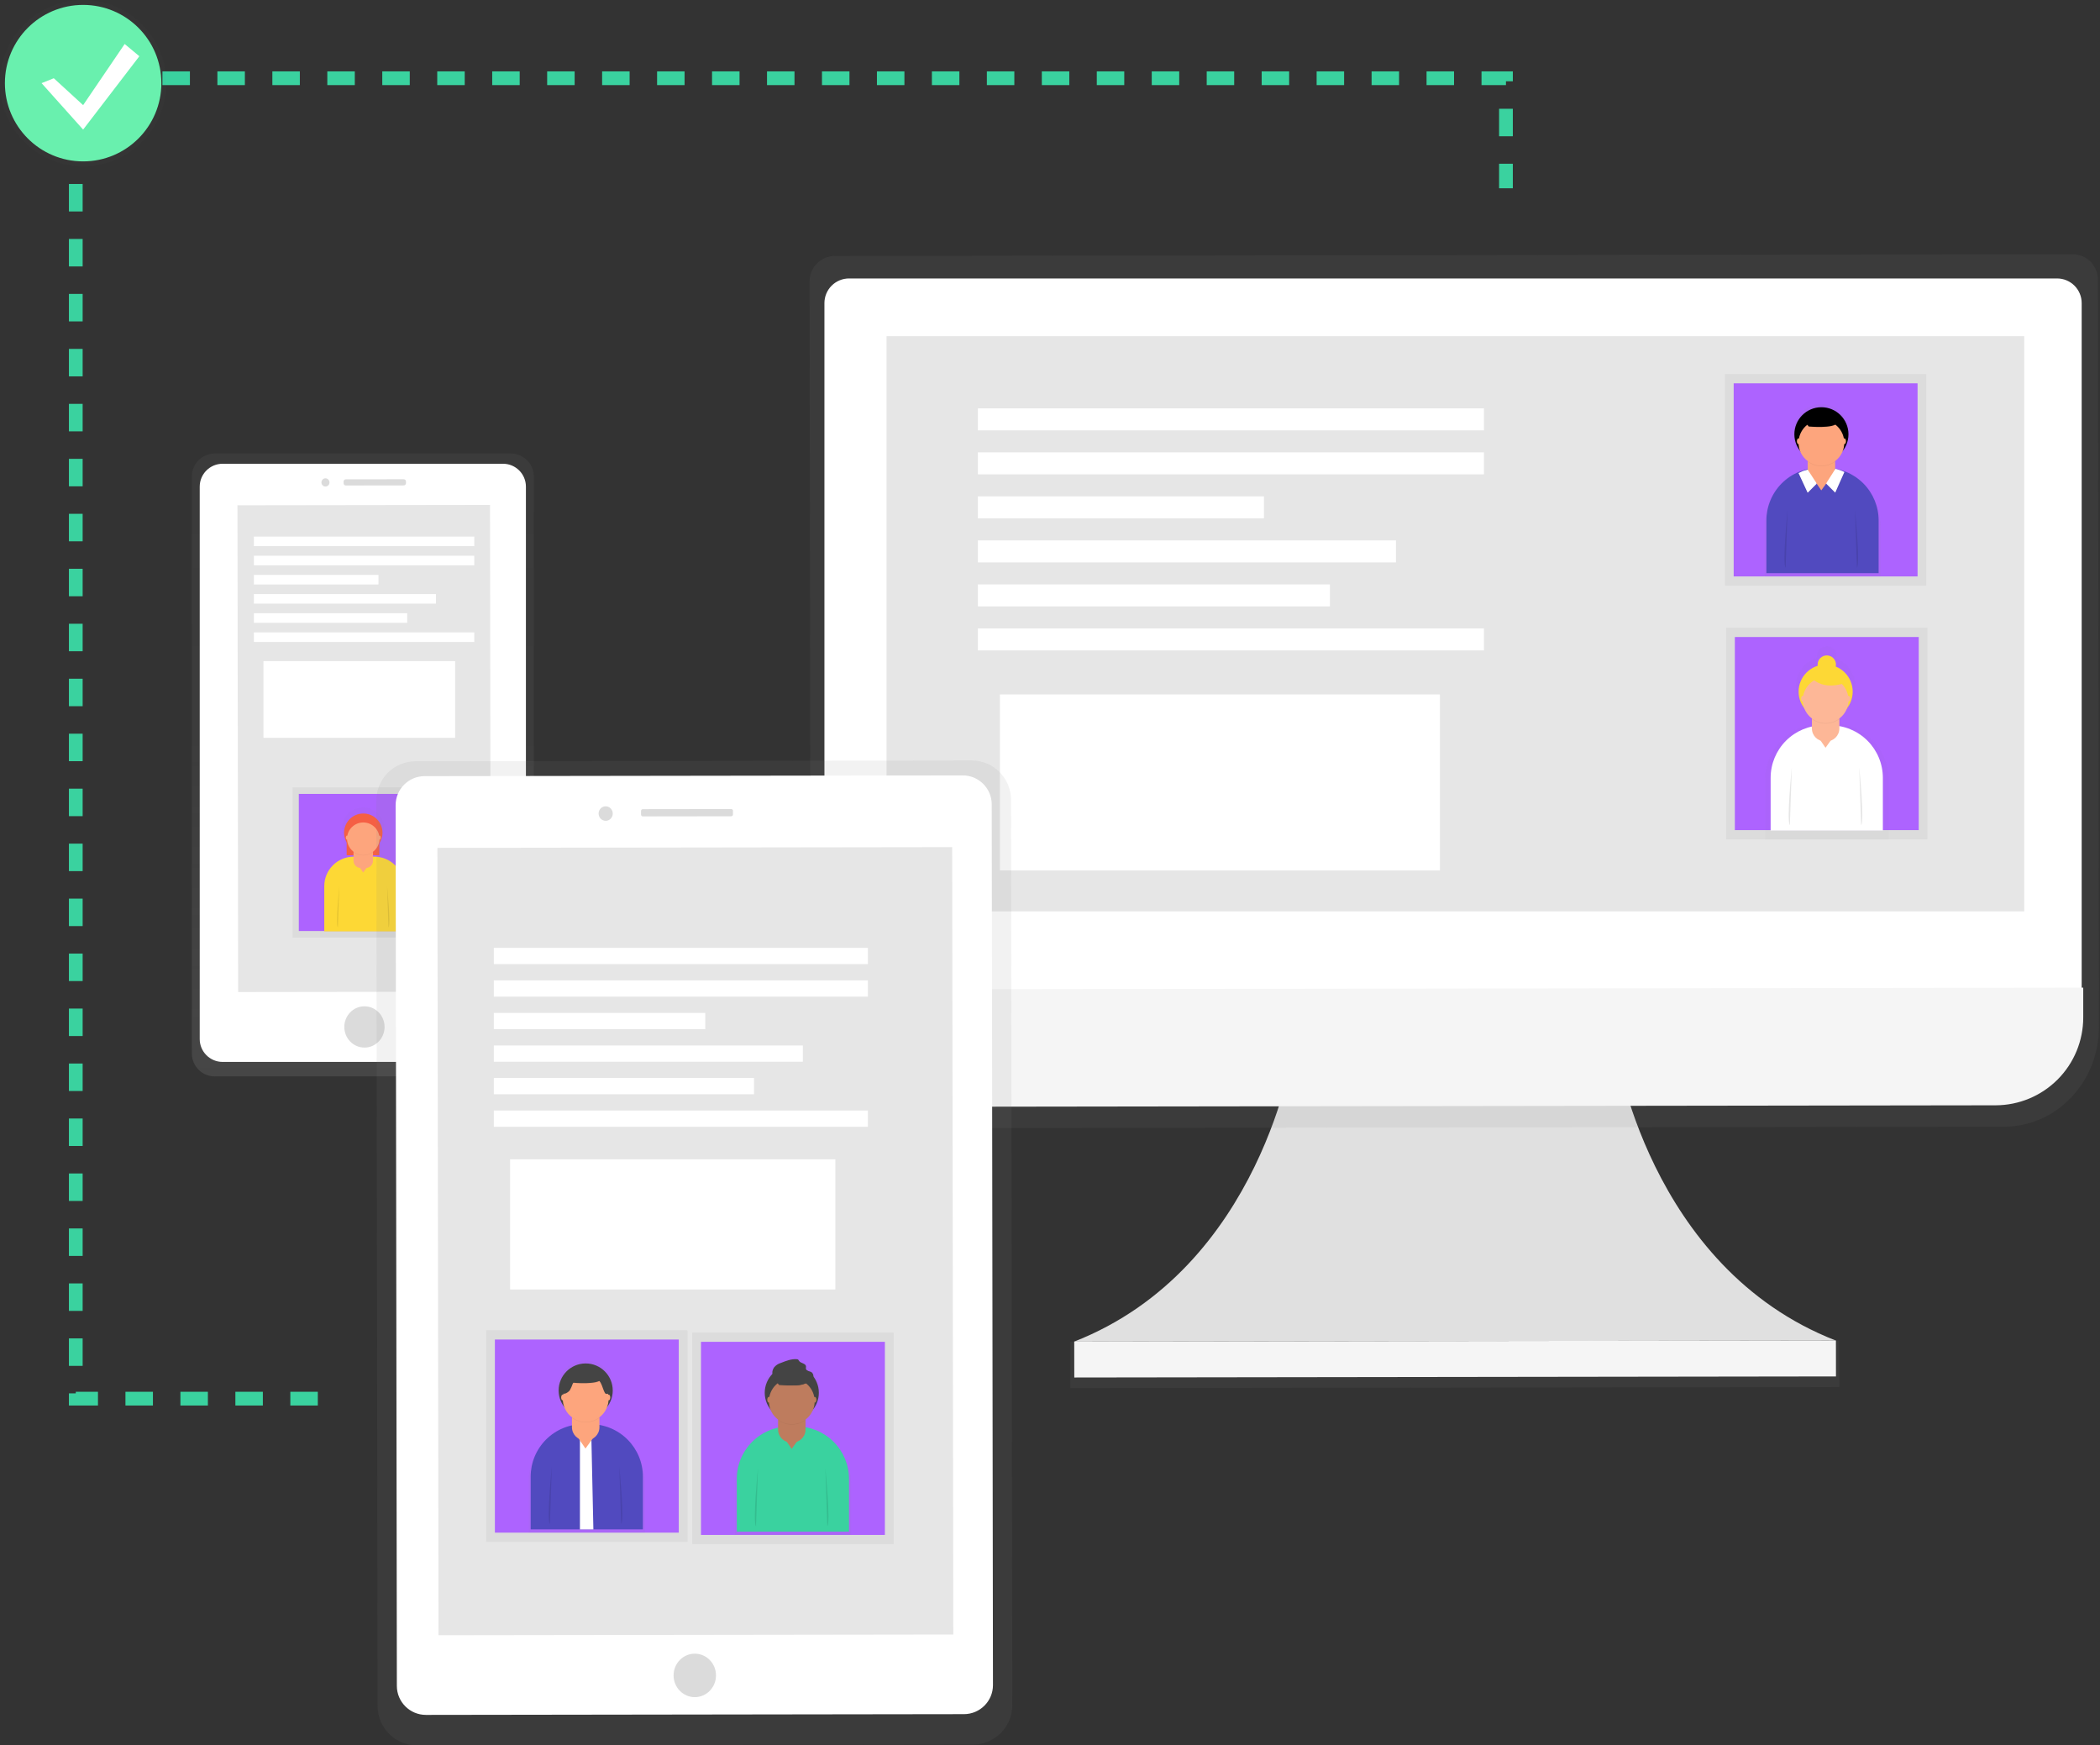<svg width="917" height="762" viewBox="0 0 917 762" fill="none" xmlns="http://www.w3.org/2000/svg">
<rect x="0" y="0" width="917" height="762" fill="#333333" stroke="none"/>
<g clip-path="url(#clip0)">
<path d="M223.09 198H93.769C88.247 198 83.769 202.477 83.769 208V459.94C83.769 465.463 88.247 469.94 93.769 469.94H223.09C228.612 469.94 233.09 465.463 233.09 459.94V208C233.09 202.477 228.612 198 223.09 198Z" fill="url(#paint0_linear)"/>
<path d="M219.651 202.469H97.211C91.688 202.469 87.211 206.946 87.211 212.469V453.619C87.211 459.142 91.688 463.619 97.211 463.619H219.651C225.174 463.619 229.651 459.142 229.651 453.619V212.469C229.651 206.946 225.174 202.469 219.651 202.469Z" fill="white"/>
<path d="M213.973 220.444L103.693 220.598L103.99 433.117L214.27 432.963L213.973 220.444Z" fill="#E6E6E6"/>
<path d="M159.155 457.359C164.01 457.352 167.939 453.313 167.932 448.337C167.925 443.361 163.984 439.333 159.13 439.339C154.275 439.346 150.345 443.385 150.352 448.362C150.359 453.338 154.3 457.366 159.155 457.359Z" fill="#DBDBDB"/>
<path d="M142.122 212.422C143.094 212.42 143.881 211.613 143.88 210.619C143.879 209.625 143.089 208.82 142.117 208.822C141.145 208.823 140.359 209.63 140.36 210.624C140.361 211.618 141.15 212.423 142.122 212.422Z" fill="#DBDBDB"/>
<path d="M176.287 209.225L151.027 209.26C150.475 209.261 150.028 209.709 150.029 210.262L150.03 210.962C150.03 211.514 150.479 211.961 151.031 211.96L176.291 211.925C176.843 211.924 177.29 211.476 177.29 210.924L177.289 210.224C177.288 209.671 176.84 209.224 176.287 209.225Z" fill="#DBDBDB"/>
<path d="M190.2 343.762H127.76V409.322H190.2V343.762Z" fill="url(#paint1_linear)"/>
<path d="M187.49 346.609H130.48V406.469H187.49V346.609Z" fill="#AD63FF"/>
<g opacity="0.5">
<path opacity="0.5" d="M163.3 373.738V372.608H166.3V366.818C167.209 365.439 167.732 363.841 167.816 362.191C167.9 360.541 167.542 358.899 166.778 357.434C166.015 355.969 164.874 354.735 163.473 353.859C162.072 352.983 160.463 352.498 158.811 352.453C157.16 352.408 155.526 352.805 154.08 353.603C152.634 354.401 151.427 355.571 150.584 356.992C149.742 358.413 149.294 360.033 149.288 361.685C149.282 363.337 149.718 364.961 150.55 366.388V372.608H153.86V373.938C149.806 375.056 146.23 377.473 143.682 380.819C141.133 384.164 139.752 388.253 139.75 392.458V409.318H178.24V392.458C178.238 388.107 176.759 383.886 174.045 380.485C171.33 377.084 167.542 374.705 163.3 373.738V373.738Z" fill="url(#paint2_linear)"/>
</g>
<path d="M165.631 362H151.381V373.4H165.631V362Z" fill="#F55F44"/>
<path d="M154.46 374H163.46C166.87 374 170.141 375.355 172.553 377.767C174.965 380.178 176.32 383.449 176.32 386.86V406.64H141.6V386.84C141.605 383.433 142.962 380.167 145.373 377.76C147.784 375.352 151.052 374 154.46 374V374Z" fill="#FDD835"/>
<path d="M159.729 368.301H157.519C155.779 368.301 154.369 369.711 154.369 371.451V375.791C154.369 377.53 155.779 378.941 157.519 378.941H159.729C161.469 378.941 162.879 377.53 162.879 375.791V371.451C162.879 369.711 161.469 368.301 159.729 368.301Z" fill="#FDA57D"/>
<path d="M157 378.621L158.59 380.941L160.26 378.621H157Z" fill="#FDA57D"/>
<path opacity="0.1" d="M148.14 387C148.14 387 146.45 403.82 147.54 404.91Z" fill="black"/>
<path opacity="0.1" d="M169.039 387C169.039 387 170.729 403.82 169.639 404.91Z" fill="black"/>
<path opacity="0.05" d="M158.63 373.47C160.141 373.472 161.614 372.988 162.83 372.09C162.67 371.09 162.16 370.18 161.391 369.522C160.621 368.864 159.642 368.502 158.63 368.5C157.617 368.502 156.638 368.864 155.869 369.522C155.099 370.18 154.589 371.09 154.43 372.09C155.646 372.988 157.118 373.472 158.63 373.47Z" fill="black"/>
<path d="M158.63 371.94C163.264 371.94 167.02 368.184 167.02 363.55C167.02 358.916 163.264 355.16 158.63 355.16C153.997 355.16 150.24 358.916 150.24 363.55C150.24 368.184 153.997 371.94 158.63 371.94Z" fill="#F55F44"/>
<path d="M158.629 373.258C162.545 373.258 165.719 370.084 165.719 366.168C165.719 362.252 162.545 359.078 158.629 359.078C154.713 359.078 151.539 362.252 151.539 366.168C151.539 370.084 154.713 373.258 158.629 373.258Z" fill="#FDA57D"/>
<path d="M151.52 366.609C151.796 366.609 152.02 366.206 152.02 365.709C152.02 365.212 151.796 364.809 151.52 364.809C151.243 364.809 151.02 365.212 151.02 365.709C151.02 366.206 151.243 366.609 151.52 366.609Z" fill="#FDA57D"/>
<path d="M165.75 366.609C166.026 366.609 166.25 366.206 166.25 365.709C166.25 365.212 166.026 364.809 165.75 364.809C165.474 364.809 165.25 365.212 165.25 365.709C165.25 366.206 165.474 366.609 165.75 366.609Z" fill="#FDA57D"/>
<path d="M207.099 234.262H110.859V238.442H207.099V234.262Z" fill="white"/>
<path d="M207.099 242.621H110.859V246.801H207.099V242.621Z" fill="white"/>
<path d="M165.259 250.988H110.859V255.168H165.259V250.988Z" fill="white"/>
<path d="M190.359 259.359H110.859V263.539H190.359V259.359Z" fill="white"/>
<path d="M177.809 267.73H110.859V271.91H177.809V267.73Z" fill="white"/>
<path d="M207.099 276.102H110.859V280.282H207.099V276.102Z" fill="white"/>
<path d="M198.741 288.648H115.051V322.118H198.741V288.648Z" fill="white"/>
<path d="M705.471 457.129C705.471 457.129 719.471 553.319 801.661 585.269L635.361 585.499L469.061 585.729C551.121 553.549 564.911 457.319 564.911 457.319L705.471 457.129Z" fill="#E0E0E0"/>
<path d="M803.142 585.25L467.402 585.719L467.431 606.039L803.17 605.57L803.142 585.25Z" fill="url(#paint3_linear)"/>
<path d="M801.684 585.25L469.084 585.715L469.106 601.395L801.706 600.93L801.684 585.25Z" fill="#F5F5F5"/>
<path d="M905.241 111L364.341 111.75C361.399 111.821 358.605 113.057 356.574 115.188C354.543 117.318 353.441 120.168 353.511 123.11L353.931 438.69V449.2C353.931 473.2 372.561 492.59 395.481 492.56L875.091 491.9C898.001 491.9 916.551 472.41 916.521 448.43V437.93L916.101 122.35C916.134 120.891 915.879 119.441 915.351 118.081C914.823 116.72 914.033 115.478 913.024 114.424C912.015 113.369 910.809 112.524 909.473 111.937C908.138 111.35 906.7 111.031 905.241 111V111Z" fill="url(#paint4_linear)"/>
<path d="M370.76 121.57H898.25C901.101 121.57 903.835 122.703 905.851 124.719C907.867 126.735 909 129.469 909 132.32V432.64H360V132.32C360 130.908 360.278 129.509 360.819 128.204C361.36 126.899 362.153 125.714 363.152 124.715C364.151 123.717 365.338 122.925 366.643 122.386C367.949 121.846 369.347 121.569 370.76 121.57V121.57Z" fill="white"/>
<path d="M871.41 482.56L399.05 483.21C394.017 483.216 389.033 482.232 384.381 480.312C379.73 478.392 375.502 475.575 371.939 472.021C368.376 468.468 365.548 464.247 363.616 459.6C361.684 454.954 360.686 449.972 360.68 444.94V431.94L909.68 431.18V444.18C909.688 449.213 908.704 454.198 906.785 458.851C904.866 463.504 902.049 467.733 898.495 471.297C894.941 474.861 890.72 477.69 886.073 479.623C881.425 481.555 876.443 482.553 871.41 482.56V482.56Z" fill="#F5F5F5"/>
<path d="M883.929 146.77H387.119V397.89H883.929V146.77Z" fill="#E6E6E6"/>
<path d="M841.161 163.328H753.221V255.668H841.161V163.328Z" fill="url(#paint5_linear)"/>
<path d="M837.339 167.352H757.039V251.662H837.339V167.352Z" fill="#AD63FF"/>
<g opacity="0.5">
<path opacity="0.5" d="M802.679 204.84L801.679 204.48L801.619 204.57H801.559V201.85C801.56 201.515 801.533 201.18 801.479 200.85C803.099 199.658 804.339 198.022 805.049 196.14C806.45 194.324 807.314 192.153 807.543 189.871C807.772 187.59 807.358 185.29 806.346 183.232C805.335 181.175 803.767 179.442 801.821 178.229C799.874 177.017 797.627 176.375 795.334 176.375C793.042 176.375 790.795 177.017 788.848 178.229C786.902 179.442 785.334 181.175 784.323 183.232C783.311 185.29 782.897 187.59 783.126 189.871C783.355 192.153 784.219 194.324 785.619 196.14C786.329 198.022 787.569 199.658 789.189 200.85C789.136 201.18 789.109 201.515 789.109 201.85V204.85C783.743 206.331 779.011 209.532 775.639 213.961C772.267 218.39 770.44 223.803 770.439 229.37V251.68H821.239V229.34C821.241 223.791 819.428 218.393 816.078 213.97C812.727 209.547 808.022 206.34 802.679 204.84V204.84Z" fill="url(#paint6_linear)"/>
</g>
<path d="M794.3 204.289H797.4C803.481 204.289 809.314 206.705 813.614 211.005C817.914 215.305 820.33 221.138 820.33 227.219V250.219H771.33V227.219C771.33 224.205 771.925 221.22 773.079 218.435C774.234 215.65 775.927 213.121 778.06 210.991C780.194 208.861 782.726 207.173 785.513 206.023C788.299 204.873 791.285 204.284 794.3 204.289V204.289Z" fill="#514ABF"/>
<path d="M795.729 196.301H794.979C791.876 196.301 789.359 198.817 789.359 201.921V205.671C789.359 208.775 791.876 211.291 794.979 211.291H795.729C798.833 211.291 801.349 208.775 801.349 205.671V201.921C801.349 198.817 798.833 196.301 795.729 196.301Z" fill="#FDA57D"/>
<path opacity="0.05" d="M785.199 206.941L789.219 215.561L793.209 211.571L789.219 205.441L785.199 206.941Z" fill="black"/>
<path d="M785.34 206.52L789.34 215.14L793.34 211.14L789.34 205.02L787.5 205.58C787.319 205.635 787.142 205.702 786.97 205.78L785.34 206.52Z" fill="white"/>
<path opacity="0.05" d="M805.52 206.521L801.49 215.561L797.49 211.571L801.6 205.121L805.52 206.521Z" fill="black"/>
<path d="M805.381 206.098L801.381 215.098L797.381 211.098L801.491 204.648L802.241 204.868C803.055 205.101 803.853 205.385 804.631 205.718L805.381 206.098Z" fill="white"/>
<path d="M793.051 210.828L795.291 214.088L797.651 210.828H793.051Z" fill="#FDA57D"/>
<path opacity="0.1" d="M780.57 222.641C780.57 222.641 778.19 246.331 779.73 247.871Z" fill="black"/>
<path opacity="0.1" d="M810.01 222.641C810.01 222.641 812.39 246.331 810.85 247.871Z" fill="black"/>
<path opacity="0.05" d="M795.35 203.568C797.479 203.568 799.553 202.889 801.27 201.628C801.044 200.22 800.324 198.939 799.239 198.013C798.155 197.088 796.776 196.579 795.35 196.578V196.578C793.924 196.579 792.545 197.088 791.46 198.013C790.375 198.939 789.655 200.22 789.43 201.628C791.146 202.889 793.22 203.568 795.35 203.568V203.568Z" fill="black"/>
<path d="M795.349 201.409C801.872 201.409 807.159 196.122 807.159 189.599C807.159 183.077 801.872 177.789 795.349 177.789C788.827 177.789 783.539 183.077 783.539 189.599C783.539 196.122 788.827 201.409 795.349 201.409Z" fill="black"/>
<path d="M795.349 203.289C800.867 203.289 805.339 198.816 805.339 193.299C805.339 187.781 800.867 183.309 795.349 183.309C789.832 183.309 785.359 187.781 785.359 193.299C785.359 198.816 789.832 203.289 795.349 203.289Z" fill="#FDA57D"/>
<path opacity="0.05" d="M787.301 183.4L789.821 186.48C789.821 186.48 800.891 187.48 802.151 184.94C803.411 182.4 794.861 180.59 794.861 180.59L787.301 183.4Z" fill="black"/>
<path d="M787.301 183.119L789.821 186.199C789.821 186.199 800.891 187.199 802.151 184.659C803.411 182.119 794.861 180.309 794.861 180.309L787.301 183.119Z" fill="black"/>
<path d="M785.341 193.911C785.727 193.911 786.041 193.346 786.041 192.651C786.041 191.955 785.727 191.391 785.341 191.391C784.954 191.391 784.641 191.955 784.641 192.651C784.641 193.346 784.954 193.911 785.341 193.911Z" fill="#FDA57D"/>
<path d="M805.38 193.911C805.766 193.911 806.08 193.346 806.08 192.651C806.08 191.955 805.766 191.391 805.38 191.391C804.993 191.391 804.68 191.955 804.68 192.651C804.68 193.346 804.993 193.911 805.38 193.911Z" fill="#FDA57D"/>
<path d="M841.67 274.102H753.73V366.442H841.67V274.102Z" fill="url(#paint7_linear)"/>
<path d="M837.851 278.109H757.551V362.419H837.851V278.109Z" fill="#AD63FF"/>
<g opacity="0.5">
<path opacity="0.5" d="M803.771 316.1V313C803.771 312.85 803.771 312.69 803.771 312.54C805.472 311.267 806.77 309.531 807.511 307.54C808.741 305.945 809.585 304.087 809.977 302.111C810.369 300.135 810.298 298.096 809.77 296.152C809.242 294.208 808.272 292.413 806.934 290.906C805.597 289.4 803.929 288.224 802.061 287.47C802.204 286.836 802.206 286.178 802.066 285.543C801.927 284.908 801.65 284.312 801.255 283.795C800.86 283.279 800.356 282.856 799.779 282.556C799.203 282.256 798.567 282.086 797.917 282.059C797.268 282.031 796.62 282.147 796.02 282.397C795.42 282.647 794.883 283.026 794.445 283.507C794.008 283.988 793.681 284.559 793.489 285.18C793.296 285.801 793.242 286.456 793.331 287.1C791.315 287.721 789.48 288.82 787.982 290.305C786.484 291.79 785.368 293.615 784.73 295.626C784.092 297.636 783.951 299.771 784.319 301.848C784.686 303.924 785.552 305.881 786.841 307.55C787.582 309.541 788.88 311.277 790.581 312.55C790.581 312.7 790.581 312.85 790.581 313.01V316.29C784.997 317.361 779.96 320.342 776.335 324.721C772.709 329.1 770.721 334.605 770.711 340.29V366.6H824.811V340.33C824.809 334.435 822.68 328.738 818.815 324.287C814.95 319.836 809.608 316.929 803.771 316.1V316.1Z" fill="url(#paint8_linear)"/>
</g>
<path d="M796.15 316.66H799.25C802.261 316.66 805.243 317.253 808.025 318.406C810.807 319.558 813.334 321.247 815.464 323.376C817.593 325.505 819.282 328.033 820.434 330.815C821.587 333.597 822.18 336.579 822.18 339.59V362.59H773.18V339.59C773.18 333.509 775.596 327.676 779.896 323.376C784.196 319.076 790.028 316.66 796.11 316.66H796.15Z" fill="white"/>
<path d="M797.569 308.672H796.819C793.715 308.672 791.199 311.188 791.199 314.292V318.042C791.199 321.146 793.715 323.662 796.819 323.662H797.569C800.673 323.662 803.189 321.146 803.189 318.042V314.292C803.189 311.188 800.673 308.672 797.569 308.672Z" fill="#FDB797"/>
<path d="M794.9 323.199L797.14 326.459L799.49 323.199H794.9Z" fill="#FDB797"/>
<path opacity="0.1" d="M782.419 335C782.419 335 780.039 358.69 781.579 360.23Z" fill="black"/>
<path opacity="0.1" d="M811.859 335C811.859 335 814.239 358.69 812.699 360.23Z" fill="black"/>
<path opacity="0.05" d="M797.24 315.94C799.37 315.94 801.444 315.26 803.16 314C802.934 312.592 802.215 311.31 801.13 310.385C800.045 309.46 798.666 308.951 797.24 308.95V308.95C795.801 308.932 794.402 309.432 793.301 310.359C792.199 311.286 791.468 312.578 791.24 314C792.979 315.277 795.083 315.957 797.24 315.94V315.94Z" fill="black"/>
<path d="M797.201 313.78C803.723 313.78 809.011 308.493 809.011 301.97C809.011 295.448 803.723 290.16 797.201 290.16C790.678 290.16 785.391 295.448 785.391 301.97C785.391 308.493 790.678 313.78 797.201 313.78Z" fill="#FDD835"/>
<path d="M797.201 315.66C802.718 315.66 807.191 311.187 807.191 305.67C807.191 300.152 802.718 295.68 797.201 295.68C791.684 295.68 787.211 300.152 787.211 305.67C787.211 311.187 791.684 315.66 797.201 315.66Z" fill="#FDB797"/>
<path d="M787.18 306.282C787.567 306.282 787.88 305.718 787.88 305.022C787.88 304.326 787.567 303.762 787.18 303.762C786.794 303.762 786.48 304.326 786.48 305.022C786.48 305.718 786.794 306.282 787.18 306.282Z" fill="#FDB797"/>
<path d="M807.229 306.282C807.616 306.282 807.929 305.718 807.929 305.022C807.929 304.326 807.616 303.762 807.229 303.762C806.843 303.762 806.529 304.326 806.529 305.022C806.529 305.718 806.843 306.282 807.229 306.282Z" fill="#FDB797"/>
<path d="M797.699 294.168C799.914 294.168 801.709 292.373 801.709 290.158C801.709 287.944 799.914 286.148 797.699 286.148C795.485 286.148 793.689 287.944 793.689 290.158C793.689 292.373 795.485 294.168 797.699 294.168Z" fill="#FDD835"/>
<path d="M789.67 294.172C789.67 294.172 793.67 302.172 805.73 298.172L801.73 294.172H789.67Z" fill="#FDD835"/>
<path d="M647.99 178.281H427.01V187.891H647.99V178.281Z" fill="white"/>
<path d="M647.99 197.488H427.01V207.098H647.99V197.488Z" fill="white"/>
<path d="M551.91 216.711H427.01V226.321H551.91V216.711Z" fill="white"/>
<path d="M609.56 235.922H427.01V245.532H609.56V235.922Z" fill="white"/>
<path d="M580.73 255.141H427.01V264.751H580.73V255.141Z" fill="white"/>
<path d="M647.99 274.352H427.01V283.962H647.99V274.352Z" fill="white"/>
<path d="M628.769 303.18H436.619V380.04H628.769V303.18Z" fill="white"/>
<path d="M138.78 610.63H33.09V34.16H657.6V82.2" stroke="#3AD29F" stroke-width="6" stroke-miterlimit="10" stroke-dasharray="12 12"/>
<g opacity="0.5">
<path opacity="0.5" d="M36.3 72.6C56.348 72.6 72.6 56.348 72.6 36.3C72.6 16.252 56.348 0 36.3 0C16.252 0 0 16.252 0 36.3C0 56.348 16.252 72.6 36.3 72.6Z" fill="url(#paint9_linear)"/>
</g>
<path d="M36.301 70.461C55.167 70.461 70.461 55.167 70.461 36.301C70.461 17.435 55.167 2.141 36.301 2.141C17.435 2.141 2.141 17.435 2.141 36.301C2.141 55.167 17.435 70.461 36.301 70.461Z" fill="#69F0AE"/>
<path d="M23.49 34.161L36.3 45.901L54.44 19.211L60.85 24.551L36.3 56.581L18.15 36.301L23.49 34.161Z" fill="white"/>
<path d="M424.291 332.028L181.471 332.367C171.988 332.38 164.312 340.078 164.325 349.561L164.877 744.86C164.89 754.343 172.588 762.019 182.071 762.006L424.89 761.667C434.373 761.654 442.05 753.956 442.036 744.473L441.484 349.174C441.471 339.691 433.773 332.014 424.291 332.028Z" fill="url(#paint10_linear)"/>
<path d="M423.096 364.849L183.746 365.184L184.249 725.533L423.599 725.199L423.096 364.849Z" fill="url(#paint11_linear)"/>
<path d="M420.358 338.525L185.418 338.853C178.415 338.863 172.746 344.548 172.756 351.551L173.293 736.041C173.303 743.044 178.988 748.713 185.991 748.703L420.93 748.375C427.933 748.365 433.602 742.68 433.593 735.677L433.056 351.188C433.046 344.185 427.361 338.516 420.358 338.525Z" fill="white"/>
<path d="M415.792 369.85L191.002 370.164L191.482 713.924L416.272 713.61L415.792 369.85Z" fill="#E6E6E6"/>
<path d="M303.391 740.949C308.505 740.949 312.651 736.7 312.651 731.459C312.651 726.218 308.505 721.969 303.391 721.969C298.277 721.969 294.131 726.218 294.131 731.459C294.131 736.7 298.277 740.949 303.391 740.949Z" fill="#DBDBDB"/>
<path d="M264.486 358.351C266.192 358.348 267.574 356.932 267.571 355.187C267.569 353.441 266.183 352.028 264.477 352.031C262.77 352.033 261.389 353.45 261.391 355.195C261.394 356.94 262.779 358.353 264.486 358.351Z" fill="#DBDBDB"/>
<path d="M319.3 353.215L280.68 353.268C280.26 353.269 279.92 353.61 279.921 354.03L279.923 355.67C279.924 356.089 280.265 356.429 280.684 356.428L319.304 356.375C319.724 356.374 320.064 356.033 320.063 355.613L320.061 353.973C320.06 353.554 319.72 353.214 319.3 353.215Z" fill="#DBDBDB"/>
<path d="M390.219 581.801H302.279V674.141H390.219V581.801Z" fill="url(#paint12_linear)"/>
<path d="M386.4 585.82H306.1V670.13H386.4V585.82Z" fill="#AD63FF"/>
<g opacity="0.5">
<path opacity="0.5" d="M353.08 623.32L352.08 622.96L352.02 623.05H351.96V620.33C351.96 619.995 351.933 619.661 351.88 619.33C353.5 618.138 354.74 616.502 355.45 614.62C356.85 612.805 357.714 610.633 357.943 608.352C358.173 606.071 357.758 603.771 356.747 601.713C355.735 599.655 354.167 597.922 352.221 596.71C350.275 595.498 348.028 594.855 345.735 594.855C343.442 594.855 341.195 595.498 339.249 596.71C337.302 597.922 335.735 599.655 334.723 601.713C333.712 603.771 333.297 606.071 333.526 608.352C333.755 610.633 334.619 612.805 336.02 614.62C336.73 616.502 337.97 618.138 339.59 619.33C339.537 619.661 339.51 619.995 339.51 620.33V623.33C334.144 624.812 329.412 628.012 326.039 632.441C322.667 636.87 320.84 642.283 320.84 647.85V670.16H371.69V647.81C371.686 642.256 369.865 636.856 366.505 632.434C363.145 628.012 358.43 624.811 353.08 623.32V623.32Z" fill="url(#paint13_linear)"/>
</g>
<path d="M344.7 622.762H347.8C353.882 622.762 359.714 625.178 364.014 629.478C368.315 633.778 370.73 639.61 370.73 645.692V668.692H321.73V645.692C321.73 642.677 322.325 639.692 323.48 636.908C324.635 634.123 326.327 631.593 328.461 629.464C330.594 627.334 333.127 625.646 335.913 624.496C338.7 623.346 341.686 622.756 344.7 622.762V622.762Z" fill="#3AD29F"/>
<path d="M346.13 614.77H345.38C342.276 614.77 339.76 617.286 339.76 620.39V624.14C339.76 627.243 342.276 629.76 345.38 629.76H346.13C349.234 629.76 351.75 627.243 351.75 624.14V620.39C351.75 617.286 349.234 614.77 346.13 614.77Z" fill="#BE7C5E"/>
<path d="M343.449 629.301L345.689 632.561L348.049 629.301H343.449Z" fill="#BE7C5E"/>
<path opacity="0.1" d="M330.97 641.109C330.97 641.109 328.59 664.799 330.13 666.339Z" fill="black"/>
<path opacity="0.1" d="M360.41 641.109C360.41 641.109 362.79 664.799 361.25 666.339Z" fill="black"/>
<path opacity="0.05" d="M345.75 622.002C347.88 622.002 349.954 621.322 351.67 620.062C351.444 618.654 350.725 617.372 349.64 616.447C348.555 615.522 347.176 615.013 345.75 615.012V615.012C344.324 615.013 342.945 615.522 341.86 616.447C340.776 617.372 340.056 618.654 339.83 620.062C341.547 621.322 343.621 622.002 345.75 622.002V622.002Z" fill="black"/>
<path d="M345.749 619.882C352.272 619.882 357.559 614.594 357.559 608.072C357.559 601.549 352.272 596.262 345.749 596.262C339.227 596.262 333.939 601.549 333.939 608.072C333.939 614.594 339.227 619.882 345.749 619.882Z" fill="#444444"/>
<path d="M345.75 621.761C351.267 621.761 355.74 617.289 355.74 611.771C355.74 606.254 351.267 601.781 345.75 601.781C340.232 601.781 335.76 606.254 335.76 611.771C335.76 617.289 340.232 621.761 345.75 621.761Z" fill="#BE7C5E"/>
<path opacity="0.05" d="M337.699 601.869L340.219 604.949C340.219 604.949 351.289 605.949 352.549 603.409C353.809 600.869 345.259 599.059 345.259 599.059L337.699 601.869Z" fill="black"/>
<path d="M337.699 601.591L340.219 604.671C340.219 604.671 351.289 605.671 352.549 603.131C353.809 600.591 345.259 598.781 345.259 598.781L337.699 601.591Z" fill="#444444"/>
<path d="M335.739 612.379C336.126 612.379 336.439 611.815 336.439 611.119C336.439 610.424 336.126 609.859 335.739 609.859C335.352 609.859 335.039 610.424 335.039 611.119C335.039 611.815 335.352 612.379 335.739 612.379Z" fill="#BE7C5E"/>
<path d="M355.78 612.379C356.167 612.379 356.48 611.815 356.48 611.119C356.48 610.424 356.167 609.859 355.78 609.859C355.393 609.859 355.08 610.424 355.08 611.119C355.08 611.815 355.393 612.379 355.78 612.379Z" fill="#BE7C5E"/>
<path d="M337.939 597.091C338.721 596.093 339.8 595.369 341.019 595.021C343.229 594.141 345.529 593.241 347.899 593.401C348.13 593.399 348.356 593.465 348.549 593.591C348.708 593.76 348.84 593.952 348.939 594.161C349.659 595.231 351.679 595.161 351.939 596.421C352.009 596.831 351.839 597.271 351.939 597.671C352.199 598.671 353.609 598.571 354.439 599.141C354.881 599.54 355.15 600.096 355.187 600.691C355.224 601.285 355.028 601.87 354.639 602.321C353.816 603.194 352.75 603.8 351.579 604.061C349.525 604.849 347.29 605.047 345.129 604.631C342.099 603.841 335.009 601.881 337.939 597.091Z" fill="#444444"/>
<path d="M300.219 580.801H212.279V673.141H300.219V580.801Z" fill="url(#paint14_linear)"/>
<path d="M296.4 584.82H216.1V669.13H296.4V584.82Z" fill="#AD63FF"/>
<g opacity="0.5">
<path opacity="0.5" d="M263.08 622.32L262.08 621.96L262.02 622.05H261.96V619.33C261.96 618.995 261.933 618.661 261.88 618.33C263.5 617.138 264.74 615.502 265.45 613.62C266.85 611.805 267.714 609.633 267.943 607.352C268.173 605.071 267.758 602.771 266.747 600.713C265.735 598.655 264.167 596.922 262.221 595.71C260.275 594.498 258.028 593.855 255.735 593.855C253.442 593.855 251.195 594.498 249.249 595.71C247.302 596.922 245.735 598.655 244.723 600.713C243.712 602.771 243.297 605.071 243.526 607.352C243.755 609.633 244.619 611.805 246.02 613.62C246.73 615.502 247.97 617.138 249.59 618.33C249.537 618.661 249.51 618.995 249.51 619.33V622.33C244.144 623.812 239.412 627.012 236.039 631.441C232.667 635.87 230.84 641.283 230.84 646.85V669.16H281.69V646.81C281.686 641.256 279.865 635.856 276.505 631.434C273.145 627.012 268.43 623.811 263.08 622.32Z" fill="url(#paint15_linear)"/>
</g>
<path d="M254.7 621.762H257.8C260.812 621.762 263.793 622.355 266.575 623.507C269.357 624.66 271.885 626.349 274.014 628.478C276.144 630.607 277.833 633.135 278.985 635.917C280.137 638.699 280.73 641.681 280.73 644.692V667.692H231.73V644.692C231.73 641.677 232.325 638.692 233.48 635.908C234.635 633.123 236.327 630.593 238.461 628.464C240.594 626.334 243.127 624.646 245.913 623.496C248.7 622.346 251.686 621.756 254.7 621.762V621.762Z" fill="#514ABF"/>
<path d="M256.13 613.77H255.38C252.276 613.77 249.76 616.286 249.76 619.39V623.14C249.76 626.243 252.276 628.76 255.38 628.76H256.13C259.234 628.76 261.75 626.243 261.75 623.14V619.39C261.75 616.286 259.234 613.77 256.13 613.77Z" fill="#FDA57D"/>
<path opacity="0.1" d="M240.97 640.109C240.97 640.109 238.59 663.799 240.13 665.339Z" fill="black"/>
<path opacity="0.1" d="M270.41 640.109C270.41 640.109 272.79 663.799 271.25 665.339Z" fill="black"/>
<path opacity="0.05" d="M255.75 621.002C257.88 621.002 259.954 620.322 261.67 619.062C261.444 617.654 260.725 616.372 259.64 615.447C258.555 614.522 257.176 614.013 255.75 614.012V614.012C254.324 614.013 252.945 614.522 251.86 615.447C250.776 616.372 250.056 617.654 249.83 619.062C251.547 620.322 253.621 621.002 255.75 621.002V621.002Z" fill="black"/>
<path d="M255.749 618.882C262.272 618.882 267.559 613.594 267.559 607.072C267.559 600.549 262.272 595.262 255.749 595.262C249.227 595.262 243.939 600.549 243.939 607.072C243.939 613.594 249.227 618.882 255.749 618.882Z" fill="#444444"/>
<path d="M255.75 620.761C261.267 620.761 265.74 616.289 265.74 610.771C265.74 605.254 261.267 600.781 255.75 600.781C250.232 600.781 245.76 605.254 245.76 610.771C245.76 616.289 250.232 620.761 255.75 620.761Z" fill="#FDA57D"/>
<path opacity="0.05" d="M247.699 600.869L250.219 603.949C250.219 603.949 261.289 604.949 262.549 602.409C263.809 599.869 255.259 598.059 255.259 598.059L247.699 600.869Z" fill="black"/>
<path d="M247.699 600.591L250.219 603.671C250.219 603.671 261.289 604.671 262.549 602.131C263.809 599.591 255.259 597.781 255.259 597.781L247.699 600.591Z" fill="#444444"/>
<path d="M245.739 611.379C246.126 611.379 246.439 610.815 246.439 610.119C246.439 609.424 246.126 608.859 245.739 608.859C245.352 608.859 245.039 609.424 245.039 610.119C245.039 610.815 245.352 611.379 245.739 611.379Z" fill="#FDA57D"/>
<path d="M265.78 611.379C266.167 611.379 266.48 610.815 266.48 610.119C266.48 609.424 266.167 608.859 265.78 608.859C265.393 608.859 265.08 609.424 265.08 610.119C265.08 610.815 265.393 611.379 265.78 611.379Z" fill="#FDA57D"/>
<path d="M378.971 413.828H215.641V420.928H378.971V413.828Z" fill="white"/>
<path d="M378.971 428.031H215.641V435.131H378.971V428.031Z" fill="white"/>
<path d="M307.961 442.23H215.641V449.33H307.961V442.23Z" fill="white"/>
<path d="M350.571 456.441H215.641V463.541H350.571V456.441Z" fill="white"/>
<path d="M329.261 470.641H215.641V477.741H329.261V470.641Z" fill="white"/>
<path d="M378.971 484.84H215.641V491.94H378.971V484.84Z" fill="white"/>
<path d="M364.77 506.148H222.74V562.958H364.77V506.148Z" fill="white"/>
<path d="M248.81 606.999C249.314 606.107 249.732 605.169 250.06 604.199C250.591 603.049 251.429 602.068 252.482 601.365C253.535 600.662 254.763 600.263 256.028 600.213C257.293 600.164 258.548 600.465 259.653 601.083C260.758 601.702 261.671 602.614 262.29 603.719C263.11 605.189 263.38 606.929 264.29 608.349C264.419 608.445 264.567 608.514 264.724 608.551C264.881 608.588 265.044 608.592 265.203 608.563C265.362 608.534 265.513 608.472 265.646 608.382C265.78 608.292 265.894 608.175 265.98 608.039C266.138 607.75 266.23 607.43 266.249 607.101C266.268 606.772 266.214 606.444 266.09 606.139C265.88 605.519 265.53 604.949 265.3 604.339C265.071 603.346 264.735 602.38 264.3 601.459C263.765 600.761 263.082 600.19 262.3 599.789C260.09 598.429 257.53 597.019 255.03 597.789C254.186 598.077 253.388 598.485 252.66 598.999L249.48 600.999C248.457 601.571 247.544 602.319 246.78 603.209C246.09 604.109 244.78 606.799 245.39 607.959C246.11 609.279 248.18 607.829 248.81 606.999Z" fill="#444444"/>
<path d="M253.24 628V667.73H259.11L258.24 628H253.24Z" fill="white"/>
<path d="M252.26 627.461L255.66 632.411L259.24 627.461H252.26Z" fill="#FDA57D"/>
</g>
<defs>
<linearGradient id="paint0_linear" x1="158.44" y1="471.683" x2="158.44" y2="198.874" gradientUnits="userSpaceOnUse">
<stop stop-color="#808080" stop-opacity="0.25"/>
<stop offset="0.54" stop-color="#808080" stop-opacity="0.12"/>
<stop offset="1" stop-color="#808080" stop-opacity="0.1"/>
</linearGradient>
<linearGradient id="paint1_linear" x1="10054.5" y1="27178.8" x2="10054.5" y2="22880.7" gradientUnits="userSpaceOnUse">
<stop stop-color="#808080" stop-opacity="0.25"/>
<stop offset="0.54" stop-color="#808080" stop-opacity="0.12"/>
<stop offset="1" stop-color="#808080" stop-opacity="0.1"/>
</linearGradient>
<linearGradient id="paint2_linear" x1="11715.6" y1="27554" x2="11715.6" y2="24319.9" gradientUnits="userSpaceOnUse">
<stop stop-color="#808080" stop-opacity="0.25"/>
<stop offset="0.54" stop-color="#808080" stop-opacity="0.12"/>
<stop offset="1" stop-color="#808080" stop-opacity="0.1"/>
</linearGradient>
<linearGradient id="paint3_linear" x1="261273" y1="13939.7" x2="261272" y2="13526.6" gradientUnits="userSpaceOnUse">
<stop stop-color="#808080" stop-opacity="0.25"/>
<stop offset="0.54" stop-color="#808080" stop-opacity="0.12"/>
<stop offset="1" stop-color="#808080" stop-opacity="0.1"/>
</linearGradient>
<linearGradient id="paint4_linear" x1="437735" y1="223089" x2="437735" y2="77204.9" gradientUnits="userSpaceOnUse">
<stop stop-color="#808080" stop-opacity="0.25"/>
<stop offset="0.54" stop-color="#808080" stop-opacity="0.12"/>
<stop offset="1" stop-color="#808080" stop-opacity="0.1"/>
</linearGradient>
<linearGradient id="paint5_linear" x1="70858.1" y1="23771.9" x2="70858.1" y2="15245.2" gradientUnits="userSpaceOnUse">
<stop stop-color="#808080" stop-opacity="0.25"/>
<stop offset="0.54" stop-color="#808080" stop-opacity="0.12"/>
<stop offset="1" stop-color="#808080" stop-opacity="0.1"/>
</linearGradient>
<linearGradient id="paint6_linear" x1="47109.7" y1="21489.1" x2="49692.9" y2="21489.1" gradientUnits="userSpaceOnUse">
<stop stop-color="#808080" stop-opacity="0.25"/>
<stop offset="0.54" stop-color="#808080" stop-opacity="0.12"/>
<stop offset="1" stop-color="#808080" stop-opacity="0.1"/>
</linearGradient>
<linearGradient id="paint7_linear" x1="70903.5" y1="34111.2" x2="70903.5" y2="25584.5" gradientUnits="userSpaceOnUse">
<stop stop-color="#808080" stop-opacity="0.25"/>
<stop offset="0.54" stop-color="#808080" stop-opacity="0.12"/>
<stop offset="1" stop-color="#808080" stop-opacity="0.1"/>
</linearGradient>
<linearGradient id="paint8_linear" x1="51595.5" y1="37113.5" x2="51595.5" y2="29968.5" gradientUnits="userSpaceOnUse">
<stop stop-color="#808080" stop-opacity="0.25"/>
<stop offset="0.54" stop-color="#808080" stop-opacity="0.12"/>
<stop offset="1" stop-color="#808080" stop-opacity="0.1"/>
</linearGradient>
<linearGradient id="paint9_linear" x1="2635.38" y1="5270.03" x2="2635.38" y2="0" gradientUnits="userSpaceOnUse">
<stop stop-color="#808080" stop-opacity="0.25"/>
<stop offset="0.54" stop-color="#808080" stop-opacity="0.12"/>
<stop offset="1" stop-color="#808080" stop-opacity="0.1"/>
</linearGradient>
<linearGradient id="paint10_linear" x1="123928" y1="363609" x2="123669" y2="178176" gradientUnits="userSpaceOnUse">
<stop stop-color="#808080" stop-opacity="0.25"/>
<stop offset="0.54" stop-color="#808080" stop-opacity="0.12"/>
<stop offset="1" stop-color="#808080" stop-opacity="0.1"/>
</linearGradient>
<linearGradient id="paint11_linear" x1="303.944" y1="729.025" x2="303.439" y2="367.017" gradientUnits="userSpaceOnUse">
<stop stop-opacity="0.09"/>
<stop offset="0.55" stop-opacity="0.07"/>
<stop offset="1" stop-opacity="0.02"/>
</linearGradient>
<linearGradient id="paint12_linear" x1="30751.5" y1="62831.9" x2="30751.5" y2="54305.2" gradientUnits="userSpaceOnUse">
<stop stop-color="#808080" stop-opacity="0.25"/>
<stop offset="0.54" stop-color="#808080" stop-opacity="0.12"/>
<stop offset="1" stop-color="#808080" stop-opacity="0.1"/>
</linearGradient>
<linearGradient id="paint13_linear" x1="23843.5" y1="53420.4" x2="26429.3" y2="53420.4" gradientUnits="userSpaceOnUse">
<stop stop-color="#808080" stop-opacity="0.25"/>
<stop offset="0.54" stop-color="#808080" stop-opacity="0.12"/>
<stop offset="1" stop-color="#808080" stop-opacity="0.1"/>
</linearGradient>
<linearGradient id="paint14_linear" x1="22746.9" y1="62738.6" x2="22746.9" y2="54211.9" gradientUnits="userSpaceOnUse">
<stop stop-color="#808080" stop-opacity="0.25"/>
<stop offset="0.54" stop-color="#808080" stop-opacity="0.12"/>
<stop offset="1" stop-color="#808080" stop-opacity="0.1"/>
</linearGradient>
<linearGradient id="paint15_linear" x1="19177" y1="53344.1" x2="21762.8" y2="53344.1" gradientUnits="userSpaceOnUse">
<stop stop-color="#808080" stop-opacity="0.25"/>
<stop offset="0.54" stop-color="#808080" stop-opacity="0.12"/>
<stop offset="1" stop-color="#808080" stop-opacity="0.1"/>
</linearGradient>
<clipPath id="clip0">
<rect width="916.48" height="762" fill="white"/>
</clipPath>
</defs>
</svg>
